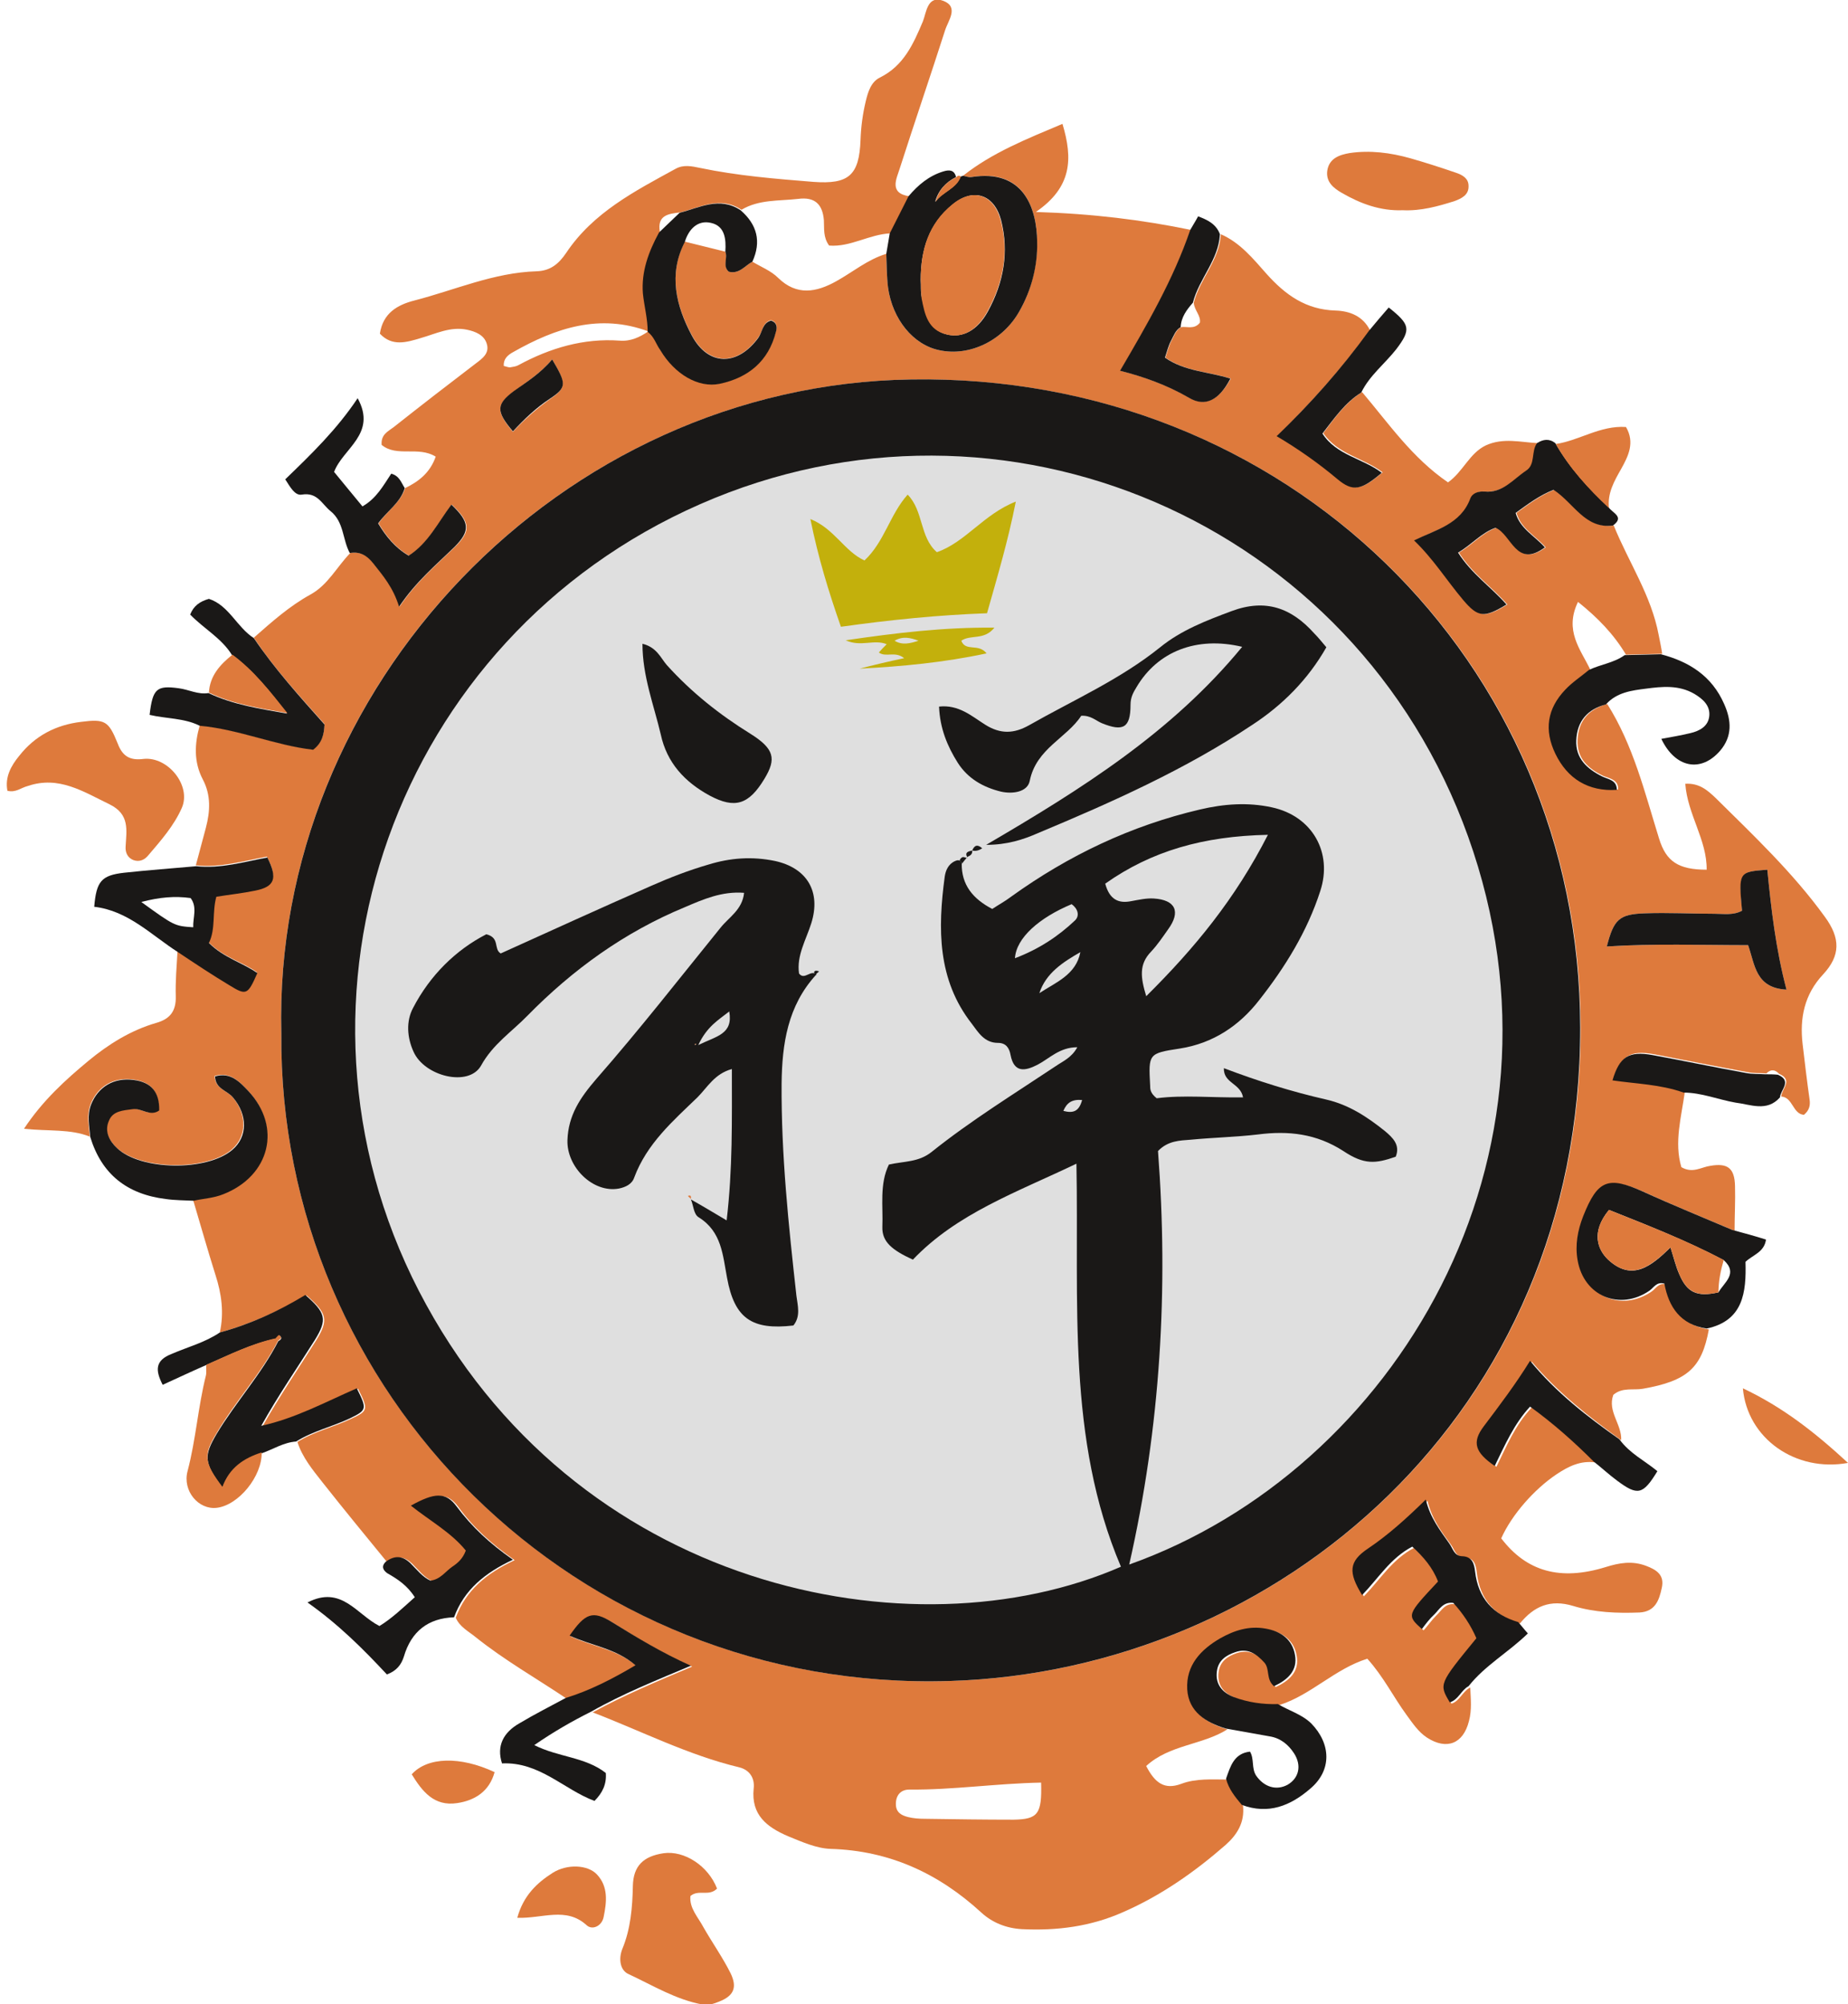 <?xml version="1.0" encoding="utf-8"?>
<!-- Generator: Adobe Illustrator 27.0.0, SVG Export Plug-In . SVG Version: 6.00 Build 0)  -->
<svg version="1.1" id="Layer_1" xmlns="http://www.w3.org/2000/svg" xmlns:xlink="http://www.w3.org/1999/xlink" x="0px" y="0px"
	 viewBox="0 0 423.7 459.5" style="enable-background:new 0 0 423.7 459.5;" xml:space="preserve">
<style type="text/css">
	.st0{fill:#DFDFDF;}
	.st1{fill:#DE7A3C;}
	.st2{fill:#1A1817;}
	.st3{fill:#C3B00C;}
</style>
<circle class="st0" cx="211.1" cy="236.1" r="145.2"/>
<path class="st1" d="M50.4,305.5c1-4.5,0.4-8.9-1-13.2c-1.8-5.7-3.4-11.4-5.1-17.1c2.3-0.5,4.6-0.6,6.8-1.5
	c10.7-4.1,13.5-15.4,5.7-23.7c-1.9-2-4.1-4.4-7.6-3.3c0.1,2.9,2.8,3.3,4.1,4.8c3.3,3.9,3.4,8.9-0.1,12c-5.7,5-21,4.8-26.5-0.4
	c-1.8-1.8-2.9-3.9-1.8-6.3c1-2.2,3.3-2.4,5.4-2.6c2-0.2,3.9,1.8,6.1,0.3c0.1-4.2-1.8-6.5-5.9-7c-4.5-0.6-8.1,1.6-9.7,5.6
	c-1,2.5-0.4,5-0.2,7.5c-4.5-1.8-9.3-1.2-15.1-1.8c4.3-6.5,9.5-11.2,14.8-15.6c4.6-3.8,9.7-7,15.6-8.7c3.1-0.9,4.5-2.7,4.4-6.1
	c-0.1-3.4,0.2-6.8,0.4-10.3c3.9,2.5,7.8,5.1,11.8,7.6c3.9,2.4,4.3,2.2,6.4-2.8c-3.4-2.4-7.7-3.4-11.1-6.9c1.6-3.3,0.6-7,1.7-10.6
	c3.1-0.5,6-0.8,8.9-1.4c4.6-1,5.2-2.9,2.8-7.6c-5.4,1-10.7,2.6-16.3,2c0.8-2.9,1.5-5.7,2.3-8.6c1-3.8,1.2-7.5-0.7-11.1
	c-2.1-4-1.9-8.2-0.7-12.4c8.9,0.8,17.2,4.5,26,5.5c2.1-1.6,2.5-3.6,2.6-5.8c-5.7-6.4-11.5-12.7-16.2-19.8c4.1-3.6,8.1-7.2,13-9.9
	c4-2.2,6-6.3,9.1-9.5c2.4-0.4,4,0.6,5.4,2.4c2.2,2.8,4.6,5.4,5.9,9.9c3.9-5.8,8.5-9.6,12.7-13.7c3.8-3.7,3.5-5.7-0.7-9.7
	c-3.1,4-5.3,8.8-9.8,11.7c-3.1-1.8-5.2-4.4-7-7.4c1.9-2.8,5-4.7,6.1-8.1c3.1-1.5,5.7-3.5,7-7.2c-4-2.5-8.9,0.2-12.4-2.7
	c-0.2-2.4,1.5-3.1,2.8-4.1c6.2-4.9,12.4-9.7,18.7-14.5c1.6-1.2,3.3-2.4,2.6-4.6c-0.6-2-2.6-2.8-4.5-3.2c-3.8-0.8-7.1,0.9-10.6,1.9
	c-3.3,1-6.6,2-9.4-1c0.7-4.7,4-6.6,7.9-7.6c9.3-2.4,18.2-6.4,28-6.7c3.2-0.1,5.1-1.7,6.8-4.2c6.2-9.3,15.8-14.2,25.1-19.3
	c1.8-1,3.7-0.6,5.6-0.2c8.6,1.8,17.3,2.5,26,3.2c8.1,0.6,10.5-1.5,10.8-9.6c0.1-3,0.5-6,1.2-8.9c0.5-2.1,1.2-4.4,3.2-5.4
	c5.5-2.7,7.7-7.7,9.9-12.9c0.8-2,1-6.1,4.7-4.7c3.6,1.4,1.1,4.5,0.4,6.7c-3.4,10.6-7,21.1-10.4,31.7c-0.7,2.3-2.6,5.7,2.2,6.4
	c-1.4,2.8-2.9,5.7-4.3,8.5c-4.9,0.2-9.2,3.2-14.1,2.8c-1.4-1.9-1.1-3.9-1.2-5.8c-0.3-3.7-2.1-5.4-5.9-4.9c-4.4,0.5-9,0.1-13,2.5
	c-4.8-3.2-9.4-0.6-14,0.6c-2.7,0.3-5.4,0.6-4.7,4.5c-2.4,4.4-4.1,9-3.7,14c0.3,2.9,1.1,5.8,1.1,8.8c-11.2-4.2-21.3-0.8-31,4.7
	c-1.3,0.7-2.3,1.6-2.2,3.2c0.8,0.2,1.2,0.4,1.6,0.3c0.6-0.1,1.3-0.2,1.8-0.5c7.2-3.9,14.9-6.2,23.2-5.6c2.5,0.2,4.6-0.8,6.5-2.1
	c1.5,1,1.9,2.8,2.8,4.2c3.4,5.5,8.8,8.7,13.6,7.7c6.6-1.4,11.1-5.2,12.9-11.9c0.3-1,0.3-2.1-1.1-2.6c-2,0.5-1.9,2.6-2.9,3.9
	c-4.8,6.7-11.5,6.6-15.3-0.5c-3.6-6.8-5.4-13.9-1.6-21.4c3.1,0.8,6.2,1.5,9.3,2.3c0.6,1.5-0.6,3.3,0.8,4.6c2.4,0.6,3.7-1.4,5.4-2.3
	c2,1.2,4.3,2.1,5.9,3.7c4.3,4.2,8.8,3.3,13.3,0.8c3.8-2.1,7.2-5,11.5-6.3c0.1,2.6,0.1,5.1,0.4,7.7c1,7.3,5.8,13.2,11.8,14.4
	c7,1.5,14.6-2.3,18.3-8.9c2.8-4.9,4.1-10.4,4.1-15.9c-0.1-8-3.2-16.9-15.1-14.9c-0.6,0.1-1.3-0.2-1.9-0.3
	c6.7-5.3,14.5-8.4,22.8-11.9c2.4,8,2.2,14.5-6.1,20.2c13,0.4,24.3,1.8,35.5,4.1c-3.9,11.4-9.9,21.7-16.1,32.3
	c5.5,1.4,10.8,3.3,15.8,6.2c3.7,2.1,6.8,0.5,9.5-4.4c-5-1.6-10.4-1.6-15-4.8c0.5-1.5,0.8-2.8,1.4-3.9c0.6-1.1,1-2.4,2.2-3.1
	c1.4-0.2,3,0.6,4.3-1c0.3-1.6-1.3-2.9-1.4-4.6c1.4-5.5,5.9-9.8,6.2-15.7c4.4,1.9,7.4,5.6,10.5,9.1c4.3,4.8,9,8.2,15.8,8.4
	c3.3,0.1,6.3,1.3,7.9,4.5c-6.3,8.6-13.4,16.6-21.2,24.2c4.9,3,9.6,6.2,14,9.9c3.5,3,5.4,2.5,10.1-1.5c-4.3-3.3-10.3-4.1-13.6-9
	c2.7-3.6,5.2-7.1,8.9-9.4c6.1,7.2,11.5,15.1,19.7,20.7c3.5-2.5,4.9-6.7,8.7-8.5c4-1.8,7.9-0.7,11.9-0.5c-1.4,1.9-0.3,4.9-2.5,6.3
	c-3,1.9-5.3,5.1-9.5,4.8c-1.4-0.1-2.8,0.3-3.3,1.6c-2.2,5.9-7.8,7-12.9,9.6c4.4,4.1,7.5,9.2,11.3,13.7c3.4,4,4.8,4.1,9.9,1
	c-3.5-4-8-7-11.1-11.9c3.2-1.9,5.4-4.6,8.6-5.7c3.7,1.6,4.6,9.4,11.3,4.5c-2.4-2.7-5.7-4.3-6.7-7.9c2.9-2.1,5.6-4.1,8.7-5.3
	c4.6,3.1,7.1,8.9,13.6,8.2c3.4,8.4,8.6,16,10.3,25.1c0.3,1.5,0.6,2.9,0.8,4.3c-2.8,0.1-5.5,0.1-8.3,0.2c-2.8-4.7-6.5-8.5-11-12.1
	c-3.2,6.6,0.6,10.9,2.8,15.5c-1.8,1.5-3.8,2.8-5.4,4.5c-4.2,4.4-4.9,9.2-2.3,14.7c2.8,5.8,7.6,8.7,14.1,8.3c0.1-2.3-2-2.5-3.4-3.1
	c-3.5-1.7-6.1-4-5.9-8.3c0.2-4.4,2.6-7,6.8-8.2c6,9.5,8.6,20.3,11.9,30.9c1.6,5.2,4.4,7.1,10.9,7.1c0.1-6.8-4.4-12.7-4.9-19.7
	c3.2-0.2,5.1,1.5,6.9,3.2c8.8,8.7,17.8,17.2,25.1,27.3c3.6,4.9,3.6,8.9-0.4,13.2c-4.3,4.6-5.4,10-4.7,16c0.5,4.2,1,8.5,1.6,12.7
	c0.2,1.4-0.1,2.5-1.3,3.5c-2.6-0.2-2.5-4-5.2-4.2c0.1-1.8,2.8-3.8-0.5-5.2c-0.9-1-1.9-1.1-2.9-0.1c-1.5-0.1-3,0-4.4-0.3
	c-7.1-1.3-14.2-2.7-21.4-4.1c-5.5-1-7.6,0.4-9.2,5.8c5.5,0.9,11.1,1,16.3,2.8c-0.8,5.8-2.5,11.6-0.8,17.3c2.6,1.5,4.5,0,6.6-0.3
	c4-0.7,5.6,0.5,5.7,4.6c0.1,3.4-0.1,6.8-0.1,10.3c-6.8-2.9-13.7-5.7-20.5-8.8c-8-3.6-10.4-2.7-13.7,5.6c-1.3,3.2-1.9,6.6-1.3,10.1
	c1.4,8.3,9.6,11.7,16.5,7c1-0.7,1.6-2.1,3.4-1.6c1,5.4,3.7,9.4,9.7,10.3c-1.6,8.8-4.9,11.8-15.1,13.6c-2.2,0.4-4.7-0.4-6.8,1.4
	c-1.4,3.8,2,6.8,1.8,10.4c-7.3-5.3-14.4-10.8-20.5-18c-3.2,5.3-6.9,10.2-10.6,15c-2.8,3.7-2,5.9,2.5,9.1c2.3-4.7,4.3-9.6,8.1-13.6
	c5.4,3.9,10.1,8.1,14.6,12.6c-3.4-0.5-6.2,0.9-8.9,2.7c-5.1,3.4-10.3,9.3-12.7,14.7c5.8,7.6,13.5,9.8,23.9,6.6
	c3.2-1,6.1-1.5,9.3-0.3c2.4,0.9,4.3,2.1,3.6,5.1c-0.6,2.8-1.5,5.4-5.1,5.6c-5.1,0.2-10.3,0-15.2-1.5c-5.3-1.6-9,0.1-12.2,4
	c-5.8-1.7-9.2-5.5-9.9-11.6c-0.2-1.8-0.6-3.5-2.9-3.5c-1.9-0.1-2.2-1.8-3-2.9c-2.2-3-4.4-5.9-5.4-10.1c-4.5,4.4-8.6,8.1-13.2,11.2
	c-4.4,3-4.6,5.4-1.4,10.7c3.7-3.8,6.5-8.5,11.5-11.1c2.5,2.3,4.6,4.8,5.9,8c-7.1,7.7-7.1,7.7-3.7,10.9c1-1.1,1.8-2.3,2.9-3.4
	c1.2-1.1,2-2.9,4.3-2.6c2.2,2.4,4,5.1,5.3,8.1c-8.6,10.5-8.6,10.5-6.1,14.7c1.9-0.6,2.5-2.8,4.3-3.7c0.1,2.6,0.4,5.1-0.3,7.7
	c-1.3,5.2-5.1,6.7-9.6,3.8c-2-1.3-3.3-3.3-4.7-5.2c-3-4.1-5.3-8.8-9-12.9c-7.4,2.3-12.9,8.3-20.1,10.6c-3.5,0.2-6.8-0.3-10.1-1.6
	c-2.6-1-4.3-2.9-3.9-5.9c0.3-2.5,2.1-3.7,4.2-4.4c2.8-0.9,4.9,0.3,6.7,2.4c1.3,1.5,0.4,3.8,2.2,5.4c3-1.4,5.5-3.5,4.8-7.2
	c-0.6-3.5-3.2-5.4-6.7-6c-3.8-0.7-7.2,0.4-10.4,2.2c-4.5,2.6-7.9,6.2-7.6,11.7c0.3,5.2,4.2,7.6,8.8,9c-5.7,3.6-13.3,3.5-18.6,8.4
	c2,3.9,4.2,5.5,8,4.1c3.4-1.3,7.1-1,10.6-1c0.6,2.4,2.1,4.2,3.6,6c0.4,3.8-1.3,6.6-4,9c-7.1,6.2-14.8,11.6-23.5,15.4
	c-7.4,3.3-15.2,4.3-23.2,3.9c-3.6-0.2-6.8-1.5-9.3-3.8c-9.8-9-21.1-14.2-34.5-14.6c-3.3-0.1-6.6-1.6-9.8-2.9
	c-4.9-2.1-8.5-4.9-7.9-10.9c0.3-2.4-0.9-4.3-3.3-4.9c-11.7-2.8-22.4-8.3-33.6-12.6c7.3-4,15-7.2,22.8-10.5
	c-6.6-2.9-12.4-6.4-18.1-10c-4.4-2.7-6-2-9.7,3.1c4.9,2.3,10.6,2.9,15.1,6.8c-5.4,3.2-10.5,5.8-16,7.5c-7-4.7-14.4-8.9-21-14.2
	c-1.6-1.3-3.6-2.3-4.5-4.4c2.3-6.3,7.1-10.2,13.5-13.2c-5.3-3.7-9.5-7.5-12.9-12.2c-2.5-3.4-5.1-3.2-10.5-0.2
	c4.4,3.5,9.3,6.2,12.6,10.3c-0.7,1.9-1.9,2.9-3.1,3.7c-1.6,1-2.6,2.9-5,3.2c-1.8-0.8-3.1-2.5-4.6-4c-1.9-1.8-3.7-1.8-5.7-0.3
	c-5-6.1-10-12.2-14.9-18.4c-2.2-2.8-4.6-5.7-5.7-9.2c3.8-2.4,8.3-3.4,12.3-5.3c3.9-1.8,4-2.1,1.6-6.9c-7.1,3.1-14.1,7-21.9,8.6
	c3.9-6.9,8.2-13.2,12.3-19.7c2.9-4.7,2.5-6.2-2.2-10.3C63.9,300.6,57.4,303.6,50.4,305.5z M64.5,236.9
	c-0.7,82.2,67.4,151.2,153.5,148.5c75.2-2.4,144.5-61.3,144.4-149.8c-0.1-84.1-67.5-149.9-153.4-148.6
	C128.5,88.2,62.5,157.5,64.5,236.9z M409.6,226.9c-2.5-9.5-3.5-18.5-4.4-27.5c-6.5,0.5-6.5,0.5-5.8,9.4c-2,1.1-4.2,0.7-6.3,0.7
	c-5.3,0-10.7-0.3-16-0.1c-5.9,0.2-7.1,1.4-8.7,7.6c10.9-0.7,21.7-0.3,32.4-0.3C402.4,221.3,402.5,226.5,409.6,226.9z M238.7,408.7
	c-10.4,0.2-20.3,1.7-30.2,1.6c-2,0-3.1,1.3-3.1,3.3c0,1.9,1.2,2.6,2.8,3c1.2,0.3,2.5,0.4,3.8,0.4c6.8,0.1,13.6,0.2,20.4,0.2
	C238,417.1,238.9,415.9,238.7,408.7z M126.6,82.4c-2.8,3.3-5.8,5.1-8.7,7.3c-4.2,3.1-4.2,4.6-0.3,9.3c2.6-2.8,5.4-5.3,8.5-7.5
	C129.9,88.9,129.9,88,126.6,82.4z"/>
<path class="st1" d="M164.4,433c-1.9,1.9-4.2,0.1-6.1,1.7c-0.3,2.8,1.8,4.9,3,7.2c2,3.5,4.4,6.9,6.2,10.5c1.6,3.3,0.7,5.2-2.6,6.5
	c-1.2,0.5-2.5,0.9-3.7,0.7c-6.2-1.1-11.5-4.4-17.1-7c-2-0.9-2.3-3.6-1.4-5.8c1.9-4.6,2.3-9.5,2.4-14.4c0.1-4.6,2.4-6.8,7-7.5
	C156.9,424.2,162.4,427.8,164.4,433z"/>
<path class="st2" d="M220.8,40.3c0.6,0.1,1.3,0.4,1.9,0.3c11.9-1.9,15,6.9,15.1,14.9c0.1,5.5-1.3,11-4.1,15.9
	c-3.7,6.6-11.3,10.4-18.3,8.9c-6-1.2-10.8-7.1-11.8-14.4c-0.3-2.5-0.3-5.1-0.4-7.7c0.3-1.6,0.5-3.1,0.8-4.7c1.4-2.8,2.9-5.7,4.3-8.5
	c2.2-2.6,4.7-4.7,8-5.7c1.3-0.4,2.5-0.4,2.9,1.3c-2.4,1.2-4.1,3.1-4.8,5.7c1.6-2.3,4.8-3,5.8-5.8L220.8,40.3z M211.1,64.2
	c0.1,1.2-0.1,2.7,0.3,4.2c0.8,3.6,1.5,7.3,5.8,8.3c3.5,0.8,6.9-0.9,9.3-5.3c3.6-6.6,4.9-13.6,3-21c-1.6-5.9-6.4-7.4-11.1-3.5
	C213,51.3,211.1,57.2,211.1,64.2z"/>
<path class="st2" d="M50.4,305.5c7-1.9,13.5-4.9,19.6-8.6c4.7,4.1,5.1,5.6,2.2,10.3c-4.1,6.5-8.4,12.7-12.3,19.7
	c7.8-1.7,14.8-5.5,21.9-8.6c2.4,4.8,2.3,5-1.6,6.9c-4,1.9-8.5,2.9-12.3,5.3c-2.9,0.2-5.3,1.8-7.9,2.7c-4,1.3-7.4,3.5-9,7.9
	c-4.3-5.8-4.3-7.3-1.3-12.4c4.4-7.3,10.2-13.6,14.1-21.2c0.5-0.3,1.1-0.7,0.3-1.3c-0.1,0-0.5,0.5-0.8,0.7
	c-5.7,1.2-10.8,3.8-16.1,6.1c-3.2,1.4-6.4,2.9-9.9,4.5c-1.7-3.3-1.8-5.6,2.1-7.1C43.1,308.8,47,307.8,50.4,305.5z"/>
<path class="st2" d="M391.3,304.6c-6-0.9-8.7-4.9-9.7-10.3c-1.8-0.5-2.4,0.9-3.4,1.6c-6.8,4.7-15.1,1.3-16.5-7
	c-0.6-3.4,0-6.8,1.3-10.1c3.3-8.3,5.7-9.2,13.7-5.6c6.8,3.1,13.7,5.9,20.5,8.8c2.6,0.7,5.2,1.4,7.7,2.2c-0.4,2.9-3,3.5-4.7,5.1
	C400.4,296.3,399.7,302.8,391.3,304.6z M394,296.3c1.3-2.3,4.6-4.3,1.2-7.4c-8.6-4.5-17.5-8-26.3-11.5c-4.2,5.1-2.6,9.1-0.2,11.4
	c5.5,5.1,9.9,1.5,14.3-2.8c0.8,2.5,1.2,4.3,2,6.1C386.8,296.4,389.1,297.4,394,296.3z"/>
<path class="st1" d="M1.7,181.3c-0.6-3.1,0.8-5.7,2.7-8c3.6-4.6,8.4-7.1,14.2-7.8c5.5-0.7,6.3-0.2,8.4,5c1.1,2.9,2.8,3.9,5.9,3.5
	c5.6-0.6,11,6.1,8.8,11.2c-1.8,4.1-4.8,7.5-7.7,10.9c-0.8,1-2,1.6-3.4,1.1c-1.3-0.5-1.9-1.7-1.8-3.1c0.2-3.8,1-7.4-3.7-9.7
	c-6-2.9-11.6-6.6-18.7-4.2C4.8,180.6,3.6,181.8,1.7,181.3z"/>
<path class="st2" d="M284.7,413.8c-1.5-1.8-3-3.6-3.6-6c1-2.8,1.8-5.8,5.5-6.2c1,1.7,0.3,3.8,1.4,5.5c1.8,2.6,4.6,3.5,7.2,2.1
	c2.6-1.5,3.3-4.4,1.5-7.2c-1.3-2-3.1-3.5-5.6-3.9c-3.4-0.6-6.7-1.2-10.1-1.8c-4.5-1.4-8.5-3.8-8.8-9c-0.3-5.5,3.1-9.1,7.6-11.7
	c3.2-1.8,6.6-2.9,10.4-2.2c3.5,0.6,6.1,2.5,6.7,6c0.7,3.7-1.8,5.8-4.8,7.2c-1.9-1.6-0.9-3.9-2.2-5.4c-1.9-2.1-3.9-3.4-6.7-2.4
	c-2.1,0.7-3.9,1.9-4.2,4.4c-0.4,3,1.3,4.9,3.9,5.9c3.2,1.2,6.6,1.7,10.1,1.6c2.5,1.5,5.4,2.3,7.6,4.4c4.6,4.7,4.8,10.8-0.2,15
	C295.9,414,290.8,416.1,284.7,413.8z"/>
<path class="st2" d="M336.7,386.6c-1.7,0.9-2.3,3.1-4.3,3.7c-2.5-4.2-2.5-4.2,6.1-14.7c-1.3-3-3.1-5.7-5.3-8.1
	c-2.3-0.3-3.2,1.5-4.3,2.6c-1.1,1-2,2.2-2.9,3.4c-3.5-3.2-3.5-3.2,3.7-10.9c-1.2-3.2-3.4-5.7-5.9-8c-5,2.6-7.8,7.3-11.5,11.1
	c-3.2-5.2-3.1-7.7,1.4-10.7c4.6-3.1,8.7-6.8,13.2-11.2c1,4.2,3.3,7.1,5.4,10.1c0.8,1.1,1.1,2.9,3,2.9c2.3,0.1,2.7,1.8,2.9,3.5
	c0.7,6.1,4.1,9.9,9.9,11.6c0.7,0.8,1.3,1.6,2.2,2.6C345.9,378.8,340.5,381.8,336.7,386.6z"/>
<path class="st2" d="M92.8,111.9c-1,3.4-4.1,5.3-6.1,8.1c1.8,3,3.9,5.6,7,7.4c4.5-2.9,6.7-7.6,9.8-11.7c4.2,4,4.4,6,0.7,9.7
	c-4.2,4.1-8.8,7.9-12.7,13.7c-1.4-4.5-3.7-7.1-5.9-9.9c-1.5-1.9-3.1-2.8-5.4-2.4c-1.7-3.1-1.3-7.1-4.4-9.6c-2-1.6-3-4.4-6.6-3.8
	c-1.6,0.3-2.7-1.8-3.8-3.5c6-5.8,11.8-11.4,16.6-18.6c4.5,8.2-3.4,11.5-5.4,16.9c2.1,2.6,4.3,5.2,6.5,7.9c3.2-1.8,4.8-4.8,6.6-7.5
	C91.6,109.1,92,110.7,92.8,111.9z"/>
<path class="st2" d="M88.4,358.1c2-1.5,3.8-1.5,5.7,0.3c1.5,1.5,2.8,3.2,4.6,4c2.3-0.3,3.4-2.1,5-3.2c1.2-0.8,2.4-1.8,3.1-3.7
	c-3.3-4.1-8.2-6.8-12.6-10.3c5.4-3,8-3.2,10.5,0.2c3.5,4.7,7.6,8.5,12.9,12.2c-6.4,3-11.2,6.9-13.5,13.2c-5.9,0.2-9.8,3.2-11.5,9
	c-0.6,1.9-1.7,3.3-3.9,4.1c-5.4-5.8-11.1-11.5-18.2-16.5c7.8-4,11.2,2.7,16.5,5.4c2.8-1.7,5.3-4.1,8.1-6.6c-1.7-2.7-4-4.2-6.3-5.5
	C87.8,360,87.4,359.1,88.4,358.1z"/>
<path class="st2" d="M368.2,161.5c-4.2,1.1-6.6,3.8-6.8,8.2c-0.2,4.2,2.5,6.6,5.9,8.3c1.4,0.7,3.4,0.8,3.4,3.1
	c-6.5,0.4-11.3-2.5-14.1-8.3c-2.6-5.4-1.9-10.3,2.3-14.7c1.6-1.7,3.6-3,5.4-4.5c2.7-1.3,5.7-1.6,8.2-3.4c2.8-0.1,5.5-0.1,8.3-0.2
	c6.5,1.7,11.7,5,14.5,11.4c1.7,3.8,1.9,7.4-0.9,10.7c-4.4,5.1-10.3,4-13.5-2.7c2.2-0.4,4.5-0.8,6.6-1.3c2.2-0.5,4.2-1.6,4.4-4
	c0.2-2.3-1.4-3.8-3.4-5c-3.6-2.1-7.4-1.7-11.2-1.2C374.2,158.3,370.7,158.7,368.2,161.5z"/>
<path class="st2" d="M369.8,120.5c-6.4,0.8-8.9-5.1-13.6-8.2c-3.1,1.2-5.8,3.2-8.7,5.3c1,3.6,4.3,5.2,6.7,7.9
	c-6.6,4.9-7.6-2.9-11.3-4.5c-3.2,1.1-5.4,3.8-8.6,5.7c3.1,4.9,7.6,7.9,11.1,11.9c-5.1,3.1-6.5,3-9.9-1c-3.8-4.5-6.9-9.5-11.3-13.7
	c5.1-2.5,10.7-3.7,12.9-9.6c0.5-1.3,1.9-1.7,3.3-1.6c4.1,0.4,6.5-2.8,9.5-4.8c2.2-1.4,1.1-4.4,2.5-6.3c1.4-0.9,2.8-1.1,4.2,0
	c3.2,5.6,7.5,10.3,12.2,14.7C369.8,117.7,372.5,118.5,369.8,120.5z"/>
<path class="st2" d="M20.7,260.7c-0.2-2.5-0.8-5,0.2-7.5c1.6-4,5.2-6.2,9.7-5.6c4.1,0.5,6,2.8,5.9,7c-2.1,1.5-4-0.6-6.1-0.3
	c-2.2,0.3-4.5,0.4-5.4,2.6c-1.1,2.4,0,4.6,1.8,6.3c5.4,5.2,20.7,5.4,26.5,0.4c3.5-3,3.5-8,0.1-12c-1.3-1.6-4-1.9-4.1-4.8
	c3.5-1.1,5.7,1.3,7.6,3.3c7.8,8.3,5,19.5-5.7,23.7c-2.2,0.9-4.6,1-6.8,1.5c-2.1-0.1-4.3-0.1-6.4-0.4
	C29.1,273.8,23.3,269.2,20.7,260.7z"/>
<path class="st2" d="M129.7,389.3c5.5-1.7,10.6-4.3,16-7.5c-4.5-3.9-10.2-4.5-15.1-6.8c3.6-5.2,5.3-5.8,9.7-3.1
	c5.8,3.6,11.6,7.1,18.1,10c-7.8,3.3-15.6,6.4-22.8,10.5c-4.4,2.2-8.6,4.6-13.1,7.7c5.5,2.8,11.7,2.7,16.4,6.4
	c0.2,2.6-0.8,4.6-2.6,6.4c-7-2.6-12.6-9-21.2-8.6c-1.3-4,0.3-7.1,4-9.2C122.6,393,126.2,391.2,129.7,389.3z"/>
<path class="st2" d="M45,198.6c5.6,0.6,10.9-1,16.3-2c2.4,4.8,1.7,6.7-2.8,7.6c-2.9,0.6-5.8,0.9-8.9,1.4c-1,3.6-0.1,7.3-1.7,10.6
	c3.4,3.4,7.7,4.5,11.1,6.9c-2.2,5-2.5,5.2-6.4,2.8c-4-2.4-7.9-5-11.8-7.6c-6.1-3.9-11.4-9.5-19.2-10.4c0.5-5.8,1.6-7.2,6.8-7.8
	C33.9,199.5,39.4,199.1,45,198.6z M32.4,206.8c7.6,5.5,7.6,5.5,11.9,5.8c-0.1-2.2,1-4.6-0.6-6.7C40.1,205.4,36.6,205.7,32.4,206.8z"
	/>
<path class="st2" d="M58.2,146.3c4.8,7.1,10.5,13.4,16.2,19.8c-0.1,2.2-0.5,4.2-2.6,5.8c-8.7-1-17.1-4.7-26-5.5
	c-3.6-1.8-7.7-1.6-11.5-2.5c0.7-6,1.6-6.8,6.7-6.1c2.3,0.3,4.4,1.5,6.8,1.1c5.7,2.7,11.8,3.6,18,4.7c-3.9-5-7.6-9.8-12.6-13.4
	c-2.4-3.9-6.4-6-9.6-9.3c0.8-2,2.2-3,4.3-3.6C52.5,138.8,54.3,143.8,58.2,146.3z"/>
<path class="st1" d="M63.8,307.3c-3.9,7.6-9.8,13.9-14.1,21.2c-3.1,5.1-3,6.7,1.3,12.4c1.6-4.4,4.9-6.6,9-7.9
	c0.1,5.5-5.3,12.1-10.3,12.7c-4.2,0.5-7.9-3.9-6.7-8.4c1.9-7.2,2.4-14.7,4.2-21.9c0.2-0.8,0-1.7,0.1-2.5c5.3-2.3,10.4-4.9,16.1-6.1
	C63.4,306.9,63.6,307.1,63.8,307.3z"/>
<path class="st2" d="M270.7,75c-1.2,0.7-1.6,2-2.2,3.1c-0.6,1.1-0.9,2.4-1.4,3.9c4.6,3.2,10,3.2,15,4.8c-2.6,5-5.8,6.6-9.5,4.4
	c-5-2.9-10.3-4.8-15.8-6.2c6.2-10.6,12.2-20.9,16.1-32.3c0.5-0.9,1.1-1.8,1.8-3.1c2.1,0.8,4.1,1.7,5,4.1c-0.3,5.9-4.8,10.2-6.2,15.7
	C272.1,71,270.8,72.7,270.7,75z"/>
<path class="st2" d="M365.4,335.1c-4.5-4.5-9.2-8.7-14.6-12.6c-3.7,4-5.8,8.9-8.1,13.6c-4.5-3.1-5.3-5.4-2.5-9.1
	c3.7-4.9,7.4-9.8,10.6-15c6,7.3,13.1,12.8,20.5,18c2.3,3.2,5.8,4.9,8.7,7.3c-3.3,5.4-4.5,5.7-9.2,2.2
	C368.9,338.1,367.2,336.5,365.4,335.1z"/>
<path class="st2" d="M312.1,90c-3.7,2.3-6.1,5.8-8.9,9.4c3.2,5,9.3,5.7,13.6,9c-4.7,4-6.6,4.4-10.1,1.5c-4.4-3.7-9.1-7-14-9.9
	c7.8-7.5,14.9-15.5,21.2-24.2c1.5-1.8,3-3.6,4.5-5.3c4.9,3.9,5.2,5,1.7,9.6C317.5,83.4,314,86.1,312.1,90z"/>
<path class="st1" d="M321.6,48.2c-5.1,0.2-9.7-1.5-14-4c-1.9-1.1-3.6-2.5-3.3-5c0.4-2.9,2.8-3.7,5.1-4.1c4.7-0.7,9.4-0.1,14,1.2
	c3.5,1,6.9,2.1,10.4,3.3c1.5,0.5,2.9,1.3,2.9,3c0.1,2.1-1.6,2.9-3.2,3.5C329.7,47.3,325.8,48.4,321.6,48.2z"/>
<path class="st2" d="M386,250.5c-5.3-1.9-10.9-2-16.3-2.8c1.6-5.4,3.7-6.8,9.2-5.8c7.1,1.3,14.2,2.8,21.4,4.1c1.5,0.3,3,0.2,4.4,0.3
	c1,0,1.9,0,2.9,0.1c3.4,1.4,0.6,3.5,0.5,5.2c-3,3.4-6.8,1.6-10.2,1.2C393.9,252.1,390.1,250.5,386,250.5z"/>
<path class="st1" d="M118.6,439.7c1.4-5.1,4.5-8,8.1-10.3c3.3-2.1,8.1-1.9,10.2,0.4c2.6,2.8,2.2,6.3,1.5,9.7
	c-0.4,2.1-2.6,3.1-3.9,1.9C129.8,437.1,124.4,439.9,118.6,439.7z"/>
<path class="st1" d="M423.7,335.4c-12,2.2-23.1-5.6-24.1-17.1C408.7,322.6,416,328.3,423.7,335.4z"/>
<path class="st1" d="M368.9,116.5c-4.7-4.4-9-9.1-12.2-14.7c5.4-0.8,10.2-4.3,16.1-3.9c2.1,3.6,0.5,6.7-1.1,9.6
	C370.1,110.3,368.5,113.1,368.9,116.5z"/>
<path class="st1" d="M94.4,406.8c3.6-4,11.1-4.2,19-0.5c-1.2,4.4-4.5,6.5-8.6,7.1C99.5,414.2,96.8,410.7,94.4,406.8z"/>
<path class="st1" d="M53.3,150.1c5,3.7,8.7,8.5,12.6,13.4c-6.2-1.1-12.4-2-18-4.7C48.1,155,50.4,152.4,53.3,150.1z"/>
<path class="st1" d="M220.3,40.5c-1,2.8-4.2,3.5-5.8,5.8c0.7-2.7,2.3-4.5,4.8-5.7C219.6,40.2,220,40.2,220.3,40.5z"/>
<path class="st2" d="M64.5,236.9c-2-79.3,64-148.7,144.4-149.9c85.9-1.4,153.3,64.5,153.4,148.6c0.1,88.5-69.1,147.4-144.4,149.8
	C131.8,388.1,63.8,319.1,64.5,236.9z M220.7,198l-0.2-0.1c-0.1,5,2.6,8.2,7,10.5c1.5-1,3-1.8,4.3-2.8c13.2-9.5,27.5-16.3,43.3-20
	c5.5-1.3,11-1.7,16.5-0.5c9.3,2,14,10.4,11.1,19.2c-3,9.3-8.1,17.5-14,25c-4.5,5.8-10.5,9.9-18.2,11.1c-7.2,1.1-7.2,1.2-6.8,8.5
	c0,0.8,0,1.7,1.5,2.9c6.1-0.8,12.9-0.1,19.8-0.2c-0.6-3.3-4.5-3.2-4.4-6.7c7.9,3,15.6,5.4,23.5,7.2c5.2,1.2,9.4,4,13.4,7.2
	c1.8,1.5,3.6,3.2,2.5,5.9c-4.6,1.6-7.2,1.9-12-1.3c-6.2-4-12.6-4.7-19.6-3.8c-5.1,0.6-10.2,0.7-15.4,1.2c-2.5,0.2-5.2,0.2-7.5,2.6
	c2.4,31.5,0.6,63.1-6.6,94.8c60.7-21.6,104.1-93.2,77.7-166.9c-26-72.4-106.7-106.7-176.1-76.2c-69.9,30.7-99.1,113.1-64.5,180.3
	c35.5,68.8,113.4,84.1,161,63.3c-12.5-29.4-9.6-60.6-10.2-92.4c-13.8,6.6-27.4,11.4-37.5,22c-4.8-2.2-7.1-4.1-7-7.5
	c0.2-4.7-0.7-9.8,1.5-14.3c3.5-0.8,6.8-0.5,9.8-2.9c9-7.2,18.9-13.3,28.5-19.7c1.6-1.1,3.6-1.9,4.9-4.3c-4.1,0-6.4,2.6-9.1,4
	c-2.9,1.5-5.4,1.9-6.2-2.2c-0.3-1.7-1.1-2.8-2.9-2.8c-3.1,0-4.5-2.4-6-4.4c-7.9-10.1-7.8-21.8-6.2-33.7c0.2-1.4,0.8-2.9,2.4-3.6
	C220.1,196.9,220.3,197.6,220.7,198z M290.7,191.4c-14.8,0.3-26.7,3.7-37.3,11.2c1,3.7,3.1,4.6,6,4c1.7-0.3,3.4-0.7,5.1-0.6
	c5,0.3,6.3,3,3.3,7.1c-1.2,1.7-2.4,3.5-3.9,5.1c-2.8,2.9-2.4,5.9-1.1,10.2C273.9,217.4,283.2,206.1,290.7,191.4z M245.7,207.3
	c-7.4,3.1-12.7,7.7-13,12.4c5.5-2.1,9.9-5,13.8-8.7C247.6,209.9,247.1,208.3,245.7,207.3z M247.7,218.3c-4,2.3-7.9,4.8-9.4,9.4
	C242.1,225.2,246.7,223.5,247.7,218.3z M248.1,252.2c-2.3-0.2-3.5,0.6-4.3,2.5C246.1,255.3,247.4,254.8,248.1,252.2z"/>
<path class="st2" d="M148.5,76.1c0-3-0.8-5.9-1.1-8.8c-0.4-5,1.3-9.6,3.7-14c1.6-1.5,3.1-3,4.7-4.5c4.6-1.2,9.2-3.8,14-0.6
	c3.8,3.3,4.8,7.2,2.7,11.8c-1.7,0.9-3,2.9-5.4,2.3c-1.5-1.3-0.2-3.1-0.8-4.6c0.2-2.9-0.1-5.9-3.3-6.6c-3-0.7-5.1,1.4-6,4.4
	c-3.8,7.4-2,14.6,1.6,21.4c3.8,7.1,10.5,7.1,15.3,0.5c0.9-1.3,0.9-3.4,2.9-3.9c1.4,0.5,1.4,1.6,1.1,2.6c-1.7,6.7-6.3,10.5-12.9,11.9
	c-4.9,1-10.3-2.2-13.6-7.7C150.4,78.9,150,77.2,148.5,76.1L148.5,76.1z"/>
<path class="st2" d="M409.6,226.9c-7.1-0.4-7.2-5.6-8.8-10.2c-10.7,0-21.5-0.4-32.4,0.3c1.6-6.2,2.8-7.4,8.7-7.6
	c5.3-0.2,10.7,0.1,16,0.1c2.1,0,4.3,0.4,6.3-0.7c-0.8-8.9-0.8-8.9,5.8-9.4C406.1,208.4,407.1,217.4,409.6,226.9z"/>
<path class="st2" d="M126.6,82.4c3.3,5.6,3.4,6.4-0.5,9c-3.2,2.1-5.9,4.7-8.5,7.5c-3.9-4.6-3.9-6.2,0.3-9.3
	C120.7,87.6,123.8,85.7,126.6,82.4z"/>
<path class="st1" d="M211.1,64.2c0-7,1.8-12.9,7.2-17.3c4.7-3.9,9.5-2.4,11.1,3.5c2,7.4,0.6,14.4-3,21c-2.4,4.4-5.8,6.2-9.3,5.3
	c-4.4-1-5.1-4.7-5.8-8.3C211.1,66.9,211.2,65.4,211.1,64.2z"/>
<path class="st1" d="M63.2,306.8c0.3-0.3,0.7-0.8,0.8-0.7c0.8,0.6,0.3,0.9-0.3,1.3C63.6,307.1,63.4,306.9,63.2,306.8z"/>
<path class="st1" d="M394,296.3c-4.9,1.1-7.2,0-9-4.2c-0.7-1.7-1.2-3.6-2-6.1c-4.4,4.2-8.8,7.9-14.3,2.8c-2.4-2.3-4-6.3,0.2-11.4
	c8.7,3.5,17.7,6.9,26.3,11.5C394.5,291.3,394,293.8,394,296.3z"/>
<path class="st2" d="M158.4,275c2.5,1.4,5,2.9,8.2,4.8c1.4-11.8,1.2-23,1.2-34.7c-4,1.1-5.6,4.2-7.9,6.5
	c-5.6,5.4-11.6,10.6-14.5,18.4c-0.5,1.5-2,2.2-3.5,2.5c-5.9,1.1-12-4.9-11.8-11.1c0.2-5.7,2.9-9.7,6.6-14
	c9.9-11.3,19.1-23.1,28.5-34.7c1.9-2.4,5-4.1,5.4-8c-5.1-0.4-9.4,1.5-13.6,3.3c-13.8,5.7-25.7,14.3-36.1,24.9
	c-3.6,3.7-7.9,6.5-10.6,11.4c-2.8,5-13,2.5-15.5-3.2c-1.5-3.3-1.7-7-0.1-10c3.9-7.5,9.8-13.3,16.8-16.9c3.2,0.8,1.6,3.4,3.3,4.4
	c11.5-5.2,22.9-10.4,34.5-15.5c4.3-1.9,8.7-3.6,13.2-4.9c4.9-1.5,9.9-1.9,15.2-0.8c7.3,1.6,10.6,7,8.3,14.3
	c-1.2,3.8-3.4,7.4-2.8,11.5c1.3,1.7,2.8-1.2,4.1,0.4l-0.2-0.1c-6.5,7.1-7.8,15.8-7.9,25c-0.1,16.3,1.6,32.4,3.4,48.6
	c0.3,2.3,1,4.7-0.7,6.8c-9.5,1.1-13.5-1.6-15.2-10.9c-1-5.2-1.2-10.6-6.5-13.9C159,278.4,159,276.3,158.4,275L158.4,275z
	 M167.2,231.9c-2.4,1.9-5.1,3.4-7.1,7.7C164.4,237.5,168.1,237.1,167.2,231.9z M159.7,239.4l-0.4-0.1l0,0.3L159.7,239.4z"/>
<path class="st2" d="M226.1,193.7c21.9-12.8,42.6-25.8,58.7-45.4c-10.5-2.5-19.4,1.1-24.2,9.2c-0.8,1.3-1.4,2.4-1.4,4.1
	c0,5.3-1.7,6.2-6.6,4.2c-1.4-0.6-2.5-1.8-4.7-1.7c-3.3,5.1-10.3,7.5-11.8,14.9c-0.5,2.6-3.9,3.1-6.6,2.5c-4.1-1-7.6-3-9.9-6.6
	c-2.4-3.8-4.1-7.9-4.3-12.9c4.5-0.5,7.5,2.2,10.5,4.1c3.6,2.3,6.7,2.1,10.1,0.2c10.2-5.8,20.9-10.5,30.1-17.9
	c4.8-3.9,10.5-6.1,16.4-8.3c7.8-2.9,13.7-0.7,18.9,5.1c0.9,0.9,1.7,1.9,2.8,3.2c-4.2,7.4-10.1,13.3-17,17.8
	C271.8,176.4,255,183.9,238,191C234.6,192.5,230.9,193.7,226.1,193.7z"/>
<path class="st3" d="M198.2,128.5c4.6-4.3,5.8-10.5,9.9-15.1c3.7,3.8,2.7,9.7,6.7,13.2c6.6-2.3,10.7-8.7,18.1-11.6
	c-1.8,9.1-4.2,17.1-6.6,25.6c-11.1,0.4-22.1,1.5-33.5,3.1c-2.8-8-5.2-15.8-7-24.7C191.3,121.2,193.6,126.4,198.2,128.5z"/>
<path class="st2" d="M147.3,147.6c3.3,0.8,4.2,3.3,5.6,4.9c5.6,6.2,12,11.3,19.1,15.7c5.6,3.5,6,5.8,3.3,10.3c-3.6,6-6.8,7-12.6,3.9
	c-5.7-3.1-9.8-7.5-11.2-14C149.9,161.6,147.3,155,147.3,147.6z"/>
<path class="st3" d="M207.3,150.9c-2.1-1.7-4.2-0.1-5.8-1.3c0.5-0.6,1.1-1.2,1.8-1.9c-2.9-1.2-5.9,0.7-9.4-0.9
	c11.6-1.7,22.4-3,34.1-2.9c-2.4,3-5.4,1.5-7.6,3c1,2.6,3.9,0.5,5.8,2.9c-9.8,2.1-19.4,3-29.1,3.5
	C200.2,152.5,203.5,151.7,207.3,150.9z M205.1,146.9c1.8,1.1,3.6,0.6,5.5,0C208.7,146.2,207,145.8,205.1,146.9z"/>
<path class="st2" d="M222.9,195c0.5-1.2,1.2-1.5,2.3-0.5C224.4,195,223.7,195.2,222.9,195C222.9,195,222.9,195,222.9,195z"/>
<path class="st2" d="M221.8,196.6c-0.7-1.2,0.2-1.4,1.1-1.6c0,0,0,0,0,0c0.1,0.9-0.5,1.2-1.2,1.5L221.8,196.6z"/>
<path class="st1" d="M158.5,274.9c-0.3-0.2-0.5-0.4-0.8-0.7C158.7,273.8,158.3,274.7,158.5,274.9L158.5,274.9z"/>
<path class="st2" d="M220.7,198c-0.1-0.4-1.1-0.5-0.4-1.2c0.5-0.6,1-0.1,1.5-0.1l-0.1-0.1c-0.4,0.5-0.8,0.9-1.1,1.4L220.7,198z"/>
<path class="st2" d="M187.1,223.5c-0.5-0.3-0.6-0.7-0.2-0.9c0.2-0.1,0.6,0,0.9,0.1c-0.3,0.3-0.6,0.5-0.8,0.8L187.1,223.5z"/>
<polygon class="st1" points="159.7,239.4 159.3,239.5 159.3,239.3 "/>
</svg>
